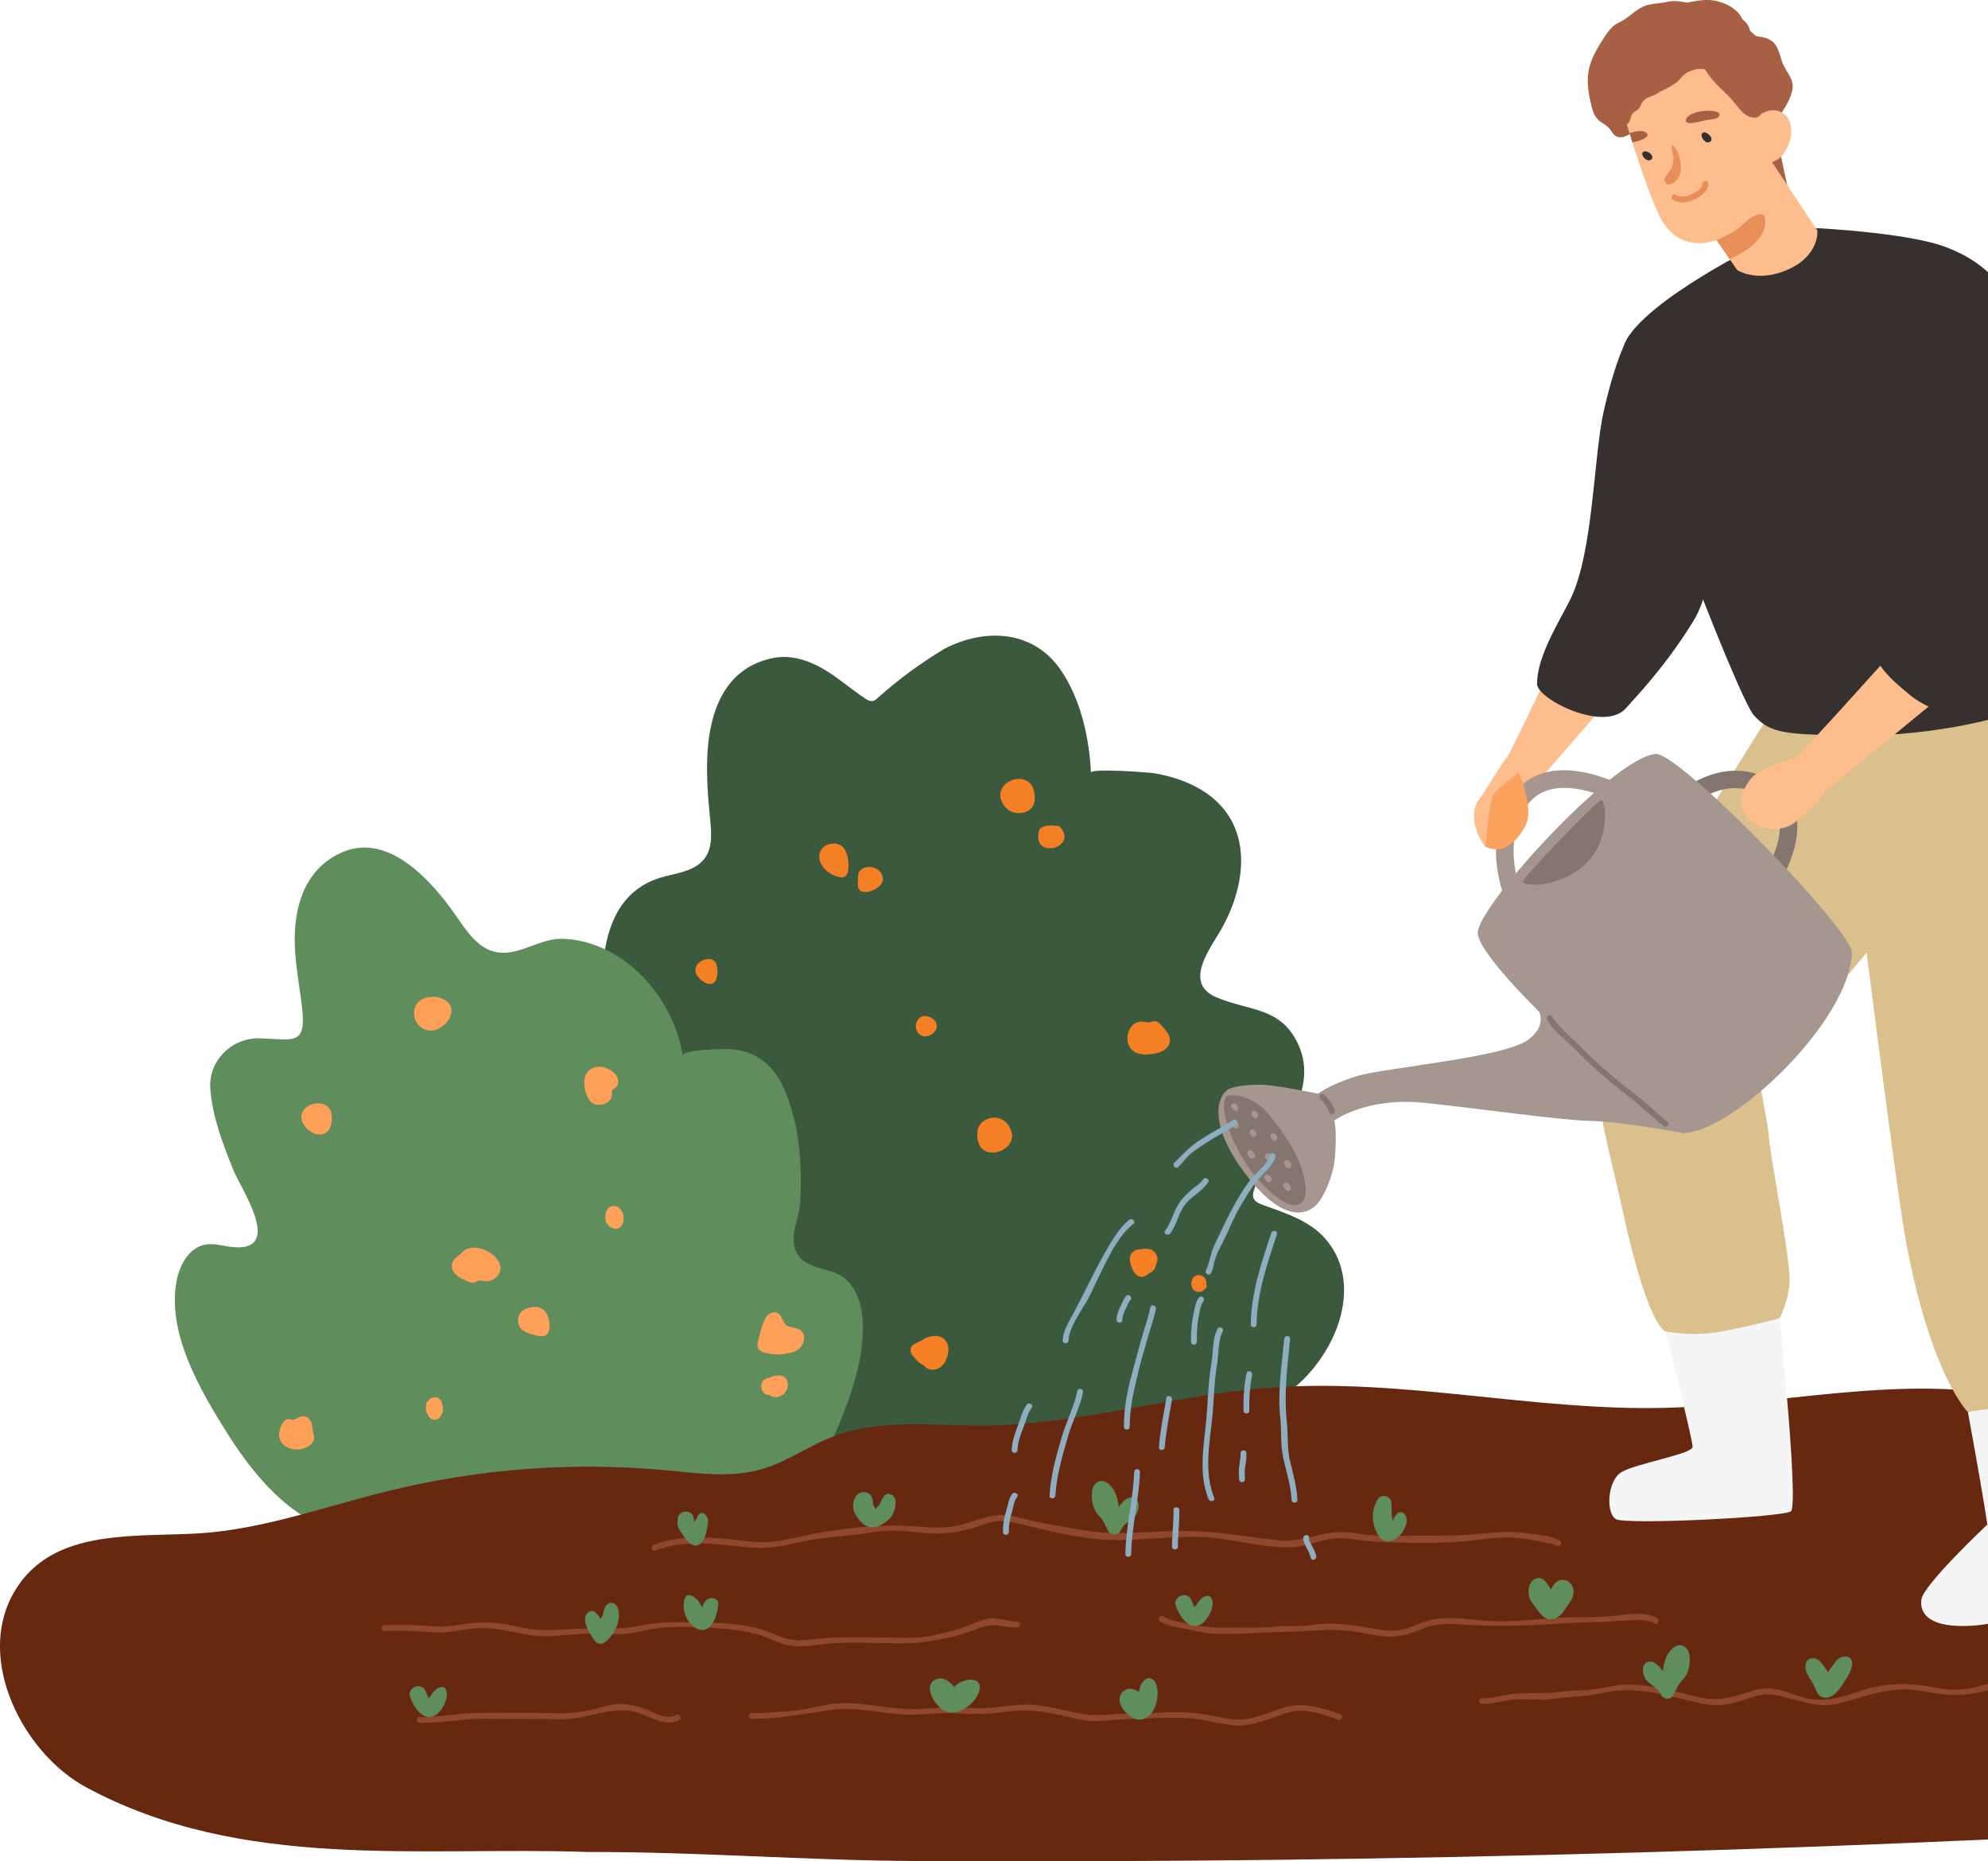 <svg width="266" height="249" viewBox="0 0 266 249" fill="none" xmlns="http://www.w3.org/2000/svg">
<g clip-path="url(#clip0_132_15261)">
<path d="M82.09 150.738C81.442 148.703 81.497 146.316 81.38 144.234C80.982 136.836 77.791 121.776 87.364 117.776C88.862 117.15 90.539 116.977 92.061 116.406C95.283 115.193 95.314 112.641 95.049 109.909C94.752 106.88 94.479 103.819 94.659 100.774C94.978 95.349 96.859 89.33 103.506 88.023C105.807 87.561 108.218 88.352 110.2 89.518C112.181 90.684 113.866 92.203 115.778 93.463C116.059 93.651 116.394 93.839 116.737 93.792C117.011 93.753 117.229 93.565 117.432 93.385C120.256 90.856 123.111 88.766 126.412 86.77C132.052 83.897 138.403 84.422 141.968 89.69C144.644 93.643 145.752 98.786 145.971 103.365C145.939 102.762 153.749 103.318 154.576 103.467C157.502 103.999 160.404 105.079 162.557 107.005C167.745 111.647 166.442 119.013 163.392 124.351C161.917 126.934 158.282 131.537 162.752 133.424C167.23 135.31 171.319 134.699 173.659 139.615C176.951 146.527 169.789 152.899 167.8 159.161C167.683 159.529 167.581 159.928 167.722 160.288C167.925 160.797 168.541 161.055 169.103 161.251C172.013 162.284 175.095 163.318 177.107 165.478C183.52 172.398 177.638 183.975 169.992 187.764C159.078 193.18 151.689 196.186 148.335 196.155C144.98 196.124 97.943 200.444 97.943 200.444C97.943 200.444 82.105 150.746 82.105 150.731L82.09 150.738Z" fill="#3A593D"/>
<path d="M133.846 106.308C133.854 105.878 134.01 105.455 134.361 105.071C135.337 103.999 137.373 103.772 138.13 105.22C138.45 105.838 138.535 106.739 138.379 107.412C138.013 108.993 135.617 109.173 134.627 108.108C134.143 107.592 133.831 106.95 133.846 106.308Z" fill="#F57F25"/>
<path d="M138.996 111.232C139.066 110.911 139.347 110.66 139.659 110.566C140.08 110.441 140.486 110.418 140.923 110.441C141.017 110.441 141.095 110.473 141.181 110.504C141.415 110.433 141.727 110.504 141.89 110.692C144.239 113.424 138.146 115.075 138.996 111.224V111.232Z" fill="#F57F25"/>
<path d="M152.509 136.68C152.914 136.625 153.429 136.821 153.733 136.781C154.139 136.727 154.428 136.468 154.927 136.758C155.364 137.009 155.575 137.4 155.902 137.768C157.174 139.2 156.448 140.547 154.631 140.93C153.156 141.243 151.307 141.189 150.909 139.466C150.644 138.324 151.252 136.86 152.509 136.688V136.68Z" fill="#F57F25"/>
<path d="M130.773 151.506C130.843 150.441 131.623 149.729 132.645 149.557C133.995 149.337 135.056 150.261 135.368 151.537C136.039 154.245 130.469 155.858 130.773 151.506Z" fill="#F57F25"/>
<path d="M151.744 167.357C152.017 167.177 152.36 167.146 152.672 167.114C153.047 167.075 153.437 167.02 153.804 167.114C154.311 167.232 154.724 167.67 154.841 168.171C154.904 168.429 154.872 168.703 154.787 168.946C154.755 169.032 154.716 169.11 154.677 169.197C154.638 169.494 154.514 169.768 154.279 170.011C154.225 170.065 154.162 170.105 154.092 170.144H154.108C153.983 170.206 153.874 170.292 153.757 170.371C153.679 170.425 153.601 170.472 153.523 170.527C153.491 170.543 153.46 170.582 153.421 170.598C153.421 170.598 153.421 170.598 153.429 170.59C153.289 170.715 153.101 170.809 152.86 170.817C151.97 170.84 151.572 170.042 151.338 169.314C151.112 168.609 151.026 167.827 151.744 167.373V167.357Z" fill="#F57F25"/>
<path d="M159.475 171.294C159.475 171.294 159.475 171.294 159.483 171.302C159.53 171.067 159.67 170.856 159.92 170.715C160.466 170.394 161.168 170.699 161.348 171.294C161.402 171.466 161.418 171.638 161.426 171.811C161.512 172.03 161.465 172.288 161.231 172.429C161.145 172.546 161.051 172.648 160.927 172.711C160.911 172.719 160.895 172.726 160.872 172.734C160.841 172.75 160.81 172.758 160.778 172.766C160.482 172.875 160.217 172.875 159.905 172.711C159.592 172.546 159.405 172.178 159.405 171.834C159.405 171.646 159.429 171.466 159.468 171.286L159.475 171.294Z" fill="#F57F25"/>
<path d="M122.105 179.983C122.511 179.631 123.002 179.545 123.431 179.247C123.899 178.926 124.43 178.777 124.992 178.73C126.224 178.629 127.028 179.599 126.887 180.781C126.77 181.815 126.302 182.903 125.218 183.2C124.672 183.349 124.118 183.184 123.712 182.809C123.665 182.762 123.626 182.715 123.587 182.66C122.916 182.37 122.378 181.697 121.965 181.134C121.73 180.82 121.816 180.233 122.113 179.983H122.105Z" fill="#F57F25"/>
<path d="M110.036 113.463C110.683 112.758 112.095 112.61 112.782 113.322C113.234 113.792 113.414 114.465 113.492 115.122C113.57 115.795 113.671 117.533 112.524 117.377C111.37 117.22 110.168 116.422 109.747 115.302C109.513 114.692 109.583 113.964 110.036 113.471V113.463Z" fill="#F57F25"/>
<path d="M114.849 116.915C114.935 116.516 115.286 116.218 115.661 116.101C116.769 115.749 118.017 116.289 118.134 117.549C118.267 118.989 114.756 120.265 114.787 118.433C114.795 117.909 114.748 117.431 114.849 116.915Z" fill="#F57F25"/>
<path d="M116.972 118.895C116.956 118.934 116.948 118.942 116.972 118.895V118.895Z" fill="#F57F25"/>
<path d="M93.746 128.625C94.487 128.14 95.579 128.124 95.86 129.017C96.039 129.588 96.047 130.292 95.883 130.872C95.423 132.508 93.511 131.193 93.129 130.238C92.864 129.564 93.215 128.977 93.746 128.625Z" fill="#F57F25"/>
<path d="M122.776 136.476C123.127 135.96 123.79 135.725 124.359 136.061C124.445 136.077 124.523 136.116 124.586 136.179C125.218 136.374 125.577 137.306 125.179 137.854C124.898 138.245 124.578 138.496 124.102 138.621C123.579 138.754 123.041 138.527 122.76 138.073C122.456 137.58 122.456 136.969 122.784 136.492L122.776 136.476Z" fill="#F57F25"/>
<path d="M45.492 204.93C38.767 203.325 33.844 197.212 30.333 191.631C26.752 185.932 22.344 178.394 23.623 171.411C24.021 169.235 25.293 166.918 27.454 166.511C28.749 166.269 30.06 166.777 31.371 166.864C37.947 167.31 32.182 158.934 31.238 156.57C29.834 153.055 28.422 149.494 28.141 145.674C27.86 141.87 31.074 138.77 34.835 138.911C39.367 139.091 41.021 139.897 40.405 134.684C40.054 131.694 39.407 128.555 39.43 125.533C39.469 120.672 41.107 116.015 45.858 113.995C52.108 111.334 57.92 118.042 61.033 122.543C62.406 124.531 64.021 127.044 66.603 127.42C69.537 127.842 72.291 125.51 75.248 125.596C83.408 125.838 90.165 133.439 91.351 141.251C91.218 140.382 96.796 140.335 97.358 140.343C100.767 140.414 103.35 142.245 104.785 145.392C106.977 150.191 107.368 155.717 107.063 160.915C106.97 162.551 106.221 164.046 106.189 165.666C106.166 166.824 106.595 168.061 107.555 168.711C109.88 170.292 112.29 169.502 114.077 172.194C115.458 174.276 115.591 176.899 115.388 179.31C114.959 184.492 112.774 189.47 110.699 194.167C110.363 194.926 109.989 195.709 109.318 196.194C108.678 196.656 107.859 196.781 107.079 196.891C87.707 199.607 68.343 202.425 48.964 205.102C47.77 205.266 46.615 205.188 45.492 204.922V204.93Z" fill="#608D5C"/>
<path d="M78.213 145.4C77.815 142.778 80.303 141.87 82.223 143.592C82.8 144.108 82.933 145.181 82.277 145.596C82.145 145.682 81.981 145.737 81.911 145.878C81.848 145.995 81.872 146.144 81.879 146.277C81.95 147.514 80.506 148.038 79.515 147.709C78.844 147.482 78.369 146.457 78.213 145.408V145.4Z" fill="#FFA058"/>
<path d="M55.4 135.279C55.556 133.603 57.592 132.977 59.114 133.58C61.298 134.449 60.416 136.703 58.739 137.603C57.42 138.308 55.829 137.603 55.47 136.124C55.4 135.819 55.377 135.529 55.4 135.271V135.279Z" fill="#FFA058"/>
<path d="M60.838 168.437C61.15 168.093 61.54 167.889 61.837 167.552C63.631 165.58 68.429 168.586 66.533 170.754C66.12 171.224 65.464 171.474 64.848 171.396C64.575 171.365 64.294 171.271 64.029 171.349C63.865 171.404 63.724 171.513 63.568 171.568C63.225 171.693 62.858 171.545 62.523 171.404C62 171.177 61.47 170.95 61.048 170.558C60.385 169.948 60.221 169.11 60.838 168.429V168.437Z" fill="#FFA058"/>
<path d="M69.427 176.014C69.552 175.685 69.786 175.403 70.122 175.216C70.925 174.777 72.158 174.636 72.837 175.341C73.352 175.873 73.531 176.648 73.531 177.392C73.531 177.932 73.367 178.574 72.853 178.73C72.166 178.942 70.512 178.362 69.974 177.994C69.342 177.548 69.154 176.695 69.42 176.014H69.427Z" fill="#FFA058"/>
<path d="M101.664 178.504C101.953 177.337 102.367 175.764 103.404 175.584C104.762 175.357 104.512 177.087 105.503 177.447C105.909 177.596 106.345 177.611 106.751 177.768C108.179 178.316 107.602 180.155 106.525 180.711C105.682 181.142 104.27 181.275 103.318 181.157C102.218 181.016 100.986 180.782 101.438 179.373C101.508 179.146 101.586 178.848 101.664 178.512V178.504Z" fill="#FFA058"/>
<path d="M37.355 191.67C37.425 191.122 37.667 190.582 37.963 190.198C38.463 189.556 38.845 190.026 39.336 189.909C39.766 189.807 40.234 189.361 40.764 189.486C41.919 189.752 41.7 191.044 41.95 191.858C41.958 191.889 41.973 191.92 41.981 191.959C42.317 193.329 40.577 194.018 39.477 193.916C38.252 193.799 37.183 192.961 37.355 191.678V191.67Z" fill="#FFA058"/>
<path d="M102.359 184.484C102.538 184.382 102.749 184.351 102.952 184.335C102.967 184.335 102.983 184.335 102.999 184.327C103.006 184.327 103.014 184.311 103.022 184.311C103.342 184.045 104.021 184.006 104.403 184.037C104.84 184.077 105.199 184.311 105.331 184.75C105.612 185.658 105.089 186.613 104.177 186.863C103.74 186.989 103.287 186.871 102.96 186.636C102.811 186.652 102.655 186.621 102.491 186.55C101.727 186.206 101.625 184.922 102.359 184.491V184.484Z" fill="#FFA058"/>
<path d="M81.013 162.637C81.013 162.48 81.044 162.331 81.091 162.183C81.169 161.877 81.341 161.603 81.661 161.447C82.012 161.275 82.347 161.298 82.62 161.463C82.73 161.517 82.831 161.572 82.909 161.658C83.432 162.167 83.556 162.942 83.354 163.623C83.198 164.14 82.62 164.523 82.082 164.351C81.528 164.171 81.076 163.74 80.998 163.146C80.974 162.973 80.982 162.801 81.013 162.645V162.637Z" fill="#FFA058"/>
<path d="M57.007 187.912C57.046 187.67 57.171 187.482 57.343 187.356C57.436 187.247 57.538 187.137 57.67 187.059C58.091 186.816 58.794 186.926 59.012 187.411C59.246 187.92 59.371 188.515 59.184 189.063C59.145 189.188 59.082 189.29 59.012 189.384C58.786 189.955 57.943 190.143 57.514 189.673C57.428 189.58 57.35 189.462 57.288 189.345C57.28 189.329 57.272 189.329 57.264 189.313C56.976 188.875 56.929 188.413 57.015 187.904L57.007 187.912Z" fill="#FFA058"/>
<path d="M40.312 149.463C40.312 149.33 40.319 149.196 40.358 149.063C40.733 147.584 43.167 147.067 44.08 148.296C44.368 148.68 44.415 149.196 44.4 149.674C44.384 150.198 44.291 150.746 43.986 151.177C42.871 152.719 40.351 151.067 40.319 149.455L40.312 149.463Z" fill="#FFA058"/>
<path d="M5.289 209.11C10.876 204.852 19.325 205.564 26.487 205.149C35.053 204.648 43.346 201.595 51.749 199.521C64.044 196.484 76.707 195.529 89.205 196.711C93.582 197.126 98.068 197.783 102.32 196.437C105.323 195.482 108.038 193.58 110.98 192.382C117.564 189.705 124.726 190.77 131.678 190.715C144.512 190.613 157.119 186.613 169.93 185.65C187.554 184.327 205.116 188.781 222.763 188.351C240.707 187.912 259.174 182.511 276.252 188.805C285.497 192.21 294.025 198.973 303.738 199.325C308.934 199.513 314.067 197.822 319.271 197.721C327.603 197.564 335.889 201.744 341.475 208.914C343.823 211.928 345.75 215.623 345.984 219.693C346.351 226.135 342.31 232.069 337.394 235.075C329.374 239.975 320.394 238.519 311.922 241.258C297.73 245.853 282.977 245.313 268.404 245.986C252.191 246.738 235.972 247.348 219.744 247.818C187.304 248.757 154.849 249.149 122.402 248.977C107.797 248.898 93.231 247.732 78.626 247.771C56.297 246.988 32.432 250.393 11.523 239.114C3.183 234.613 -3.3 222.159 1.802 213.149C2.754 211.466 3.932 210.151 5.282 209.126L5.289 209.11Z" fill="#662910"/>
<path d="M198.32 227.192C199.834 227.215 201.152 226.738 202.611 226.605C204.546 226.425 206.442 226.644 208.393 226.378C210.054 226.151 211.739 226.198 213.393 225.979C214.93 225.783 216.296 225.36 217.872 225.376C221.234 225.407 224.292 226.393 227.546 227.106C230.035 227.654 231.93 227.02 234.255 226.276C235.457 225.892 236.541 225.759 237.782 226.018C239.287 226.331 240.676 227.043 242.205 227.294C244.429 227.654 246.504 227.043 248.587 226.323C251.903 225.18 255.008 225.039 258.441 225.697C260.461 226.088 262.108 226.213 264.152 225.767C265.79 225.407 267.343 224.703 268.997 224.413C271.914 223.904 274.723 225.368 277.313 226.558C277.766 226.769 277.376 227.442 276.915 227.231C275.254 226.464 273.319 225.485 271.501 225.149C269.41 224.765 267.514 225.658 265.564 226.213C262.568 227.059 260.103 226.8 257.099 226.229C253.151 225.478 249.882 226.894 246.184 227.865C242.907 228.726 240.481 227.247 237.337 226.738C235.41 226.433 233.764 227.387 231.938 227.834C230.3 228.233 228.966 228.241 227.335 227.849C223.973 227.051 220.672 226.025 217.169 226.151C215.367 226.213 213.627 226.738 211.833 226.894C210.374 227.02 208.931 227.121 207.464 227.317C205.841 227.528 204.211 227.207 202.604 227.372C201.121 227.521 199.826 227.982 198.313 227.959C197.813 227.959 197.813 227.168 198.313 227.176L198.32 227.192Z" fill="#8F482B"/>
<path d="M100.603 229.204C102.476 229.196 104.442 229.031 106.306 228.859C107.992 228.703 109.575 228.194 111.245 227.983C114.802 227.544 118.087 228.538 121.598 228.648C123.486 228.703 125.374 228.421 127.277 228.444C128.916 228.468 130.578 228.601 132.216 228.499C133.932 228.397 135.602 228.077 137.334 228.061C138.785 228.045 140.041 228.311 141.453 228.593C143.255 228.953 144.941 229.486 146.79 229.462C148.381 229.439 149.949 229.219 151.541 229.227C154.607 229.251 157.657 228.836 160.708 229.274C162.721 229.564 164.89 230.315 166.91 229.955C168.455 229.673 169.914 229.086 171.389 228.57C174.119 227.607 176.655 228.421 179.3 229.313C179.775 229.47 179.573 230.229 179.089 230.065C177.388 229.485 175.742 228.867 173.909 228.883C172.364 228.891 171.186 229.556 169.742 230.01C168.252 230.487 166.575 231.004 164.991 230.824C163.501 230.652 162.003 230.26 160.521 230.041C157.267 229.572 153.827 229.916 150.55 230.002C149.052 230.041 147.578 230.292 146.072 230.245C144.613 230.206 143.318 229.736 141.89 229.454C140.135 229.102 138.481 228.781 136.679 228.836C135.173 228.883 133.706 229.172 132.208 229.258C130.328 229.368 128.417 229.204 126.536 229.188C124.882 229.172 123.244 229.454 121.598 229.407C117.892 229.29 114.405 228.202 110.652 228.828C107.289 229.392 104.036 229.939 100.595 229.955C100.096 229.955 100.096 229.172 100.595 229.172L100.603 229.204Z" fill="#8F482B"/>
<path d="M56.134 229.736C58.911 229.759 61.556 229.141 64.326 229.157C67.462 229.172 70.606 229.102 73.75 229.196C75.599 229.251 77.292 229.172 79.118 228.75C80.288 228.484 81.466 228.061 82.675 227.975C83.705 227.896 84.719 228.131 85.71 228.413C87.06 228.804 89.112 230.26 90.469 229.438C90.898 229.18 91.296 229.853 90.859 230.112C89.08 231.184 86.615 229.407 84.891 229.008C81.645 228.264 78.509 230.026 75.217 230.01C71.839 229.986 68.46 229.947 65.082 229.932C62.055 229.924 59.161 230.534 56.134 230.503C55.634 230.503 55.634 229.712 56.134 229.72V229.736Z" fill="#8F482B"/>
<path d="M51.468 217.399C52.834 217.399 54.214 217.368 55.58 217.423C57.14 217.486 58.7 217.767 60.261 217.532C62.664 217.165 64.747 216.867 67.204 217.227C68.78 217.462 70.356 217.994 71.948 218.049C73.407 218.096 74.92 218.073 76.371 217.963C79.492 217.713 82.73 218.159 85.788 217.47C88.347 216.891 90.812 217.039 93.418 217.071C96.211 217.102 98.973 217.188 101.696 217.932C103.061 218.307 104.294 219.059 105.69 219.333C106.993 219.591 108.242 219.364 109.537 219.239C112.337 218.965 115.13 219.067 117.939 219.067C119.546 219.067 121.185 219.168 122.784 219.082C124.376 218.996 126.115 218.503 127.668 218.12C129.103 217.759 130.391 217.047 131.795 216.648C133.238 216.233 134.658 216.953 136.109 216.945C136.609 216.945 136.609 217.728 136.109 217.728C135.571 217.728 135.064 217.713 134.533 217.619C133.254 217.399 132.528 217.282 131.233 217.736C130.11 218.135 129.041 218.581 127.879 218.871C125.304 219.513 123.026 219.857 120.381 219.849C117.557 219.849 114.694 219.693 111.869 219.81C109.537 219.912 107.204 220.64 104.895 219.967C103.607 219.591 102.453 218.91 101.142 218.589C99.527 218.198 97.733 217.924 96.079 217.846C93.161 217.705 89.798 217.446 86.919 217.994C85.741 218.221 84.657 218.55 83.455 218.605C81.903 218.675 80.366 218.519 78.813 218.542C76.192 218.581 73.485 219.145 70.863 218.746C68.975 218.456 67.165 217.916 65.238 217.83C63.67 217.759 62.211 217.971 60.682 218.26C59.325 218.519 57.975 218.378 56.602 218.276C54.885 218.151 53.169 218.19 51.453 218.19C50.953 218.19 50.953 217.407 51.453 217.407L51.468 217.399Z" fill="#8F482B"/>
<path d="M155.629 216.225C156.87 217.008 158.719 217.165 160.154 217.447C162.089 217.822 163.907 217.752 165.865 217.752C167.449 217.752 168.978 217.799 170.546 217.619C172.161 217.439 173.761 217.681 175.376 217.423C177.724 217.047 179.901 217.251 182.241 217.619C184.012 217.893 185.51 218.386 187.328 218.073C188.639 217.846 189.809 217.196 191.073 216.828C193.702 216.053 196.674 216.75 199.358 216.867C202.073 216.985 204.921 216.734 207.628 216.499C210.476 216.257 213.37 216.476 216.202 216.155C217.778 215.975 220.345 215.56 221.757 216.523C222.171 216.805 221.78 217.486 221.359 217.196C220.407 216.546 218.512 216.773 217.404 216.812C216.015 216.859 214.681 217.039 213.277 217.039C210.491 217.039 207.753 217.321 204.976 217.423C202.276 217.525 199.709 217.58 197.018 217.415C195.356 217.313 193.187 217.11 191.572 217.501C190.293 217.814 189.138 218.488 187.843 218.769C185.393 219.302 183.224 218.542 180.813 218.221C177.888 217.83 175.04 218.276 172.115 218.315C169.048 218.355 165.99 218.675 162.908 218.589C161.411 218.55 160.014 218.214 158.555 217.908C157.408 217.674 156.254 217.556 155.247 216.922C154.826 216.656 155.216 215.975 155.645 216.249L155.629 216.225Z" fill="#8F482B"/>
<path d="M87.465 206.699C90.781 205.431 94.136 205.564 97.615 205.94C99.73 206.175 101.883 206.504 104.005 206.183C106.174 205.854 108.304 205.251 110.481 204.915C114.381 204.312 118.314 203.928 122.246 204.187C124.165 204.312 126.053 204.547 127.957 204.155C129.767 203.78 131.475 202.926 133.316 202.715C134.986 202.519 136.562 203.122 138.177 203.466C140.494 203.967 142.827 204.382 145.167 204.758C149.661 205.478 154.046 204.813 158.571 204.821C162.776 204.828 166.864 205.635 171.038 206.073C173.402 206.324 175.259 205.588 177.521 205.142C179.019 204.844 180.572 205.001 182.062 205.228C184.699 205.627 187.39 205.455 190.051 205.455C192.477 205.455 194.872 205.478 197.291 205.267C199.545 205.071 201.675 204.774 203.938 205.087C205.373 205.282 207.456 205.369 208.697 206.128C209.126 206.394 208.736 207.067 208.299 206.801C207.846 206.519 206.551 206.363 206.052 206.245C204.952 205.987 203.79 205.815 202.666 205.729C200.458 205.556 198.274 206.003 196.081 206.19C192.103 206.535 187.796 206.449 183.809 206.237C181.937 206.136 180.181 205.619 178.286 205.854C176.398 206.089 174.588 206.981 172.661 207.012C168.588 207.075 164.57 205.721 160.505 205.619C156.464 205.525 152.446 206.136 148.421 206.01C144.449 205.885 140.221 204.789 136.367 203.858C135.165 203.568 134.026 203.349 132.786 203.599C131.873 203.787 131.054 204.21 130.157 204.445C128.448 204.891 126.833 205.22 125.062 205.173C123.299 205.126 121.536 204.813 119.78 204.781C117.635 204.742 115.567 205.243 113.445 205.431C111.105 205.635 108.78 205.901 106.486 206.433C104.38 206.926 102.507 207.216 100.323 207.02C96.016 206.637 91.827 205.862 87.668 207.451C87.2 207.631 86.997 206.871 87.465 206.699Z" fill="#8F482B"/>
<path d="M220.197 222.496C220.93 221.908 221.866 222.644 222.498 223.576C222.584 222.84 222.724 222.12 223.076 221.454C223.52 220.633 224.534 219.591 225.502 220.374C226.305 221.024 226.157 222.589 225.892 223.466C225.681 224.155 225.307 224.617 224.862 225.04C224.769 225.18 224.675 225.321 224.581 225.47C224.441 225.681 224.347 225.893 224.23 226.112C224.183 226.206 224.027 226.644 224.059 226.323C223.942 227.443 222.584 227.599 222.163 226.582C221.796 225.689 220.602 225.392 220.134 224.539C219.83 223.967 219.604 222.981 220.189 222.503L220.197 222.496Z" fill="#608D5C"/>
<path d="M151.986 200.531C151.252 199.944 150.316 200.679 149.684 201.611C149.598 200.875 149.458 200.155 149.107 199.49C148.662 198.668 147.648 197.627 146.681 198.409C145.877 199.059 146.025 200.625 146.29 201.501C146.501 202.19 146.876 202.652 147.32 203.075C147.414 203.216 147.508 203.356 147.601 203.505C147.742 203.717 147.835 203.928 147.952 204.147C147.999 204.241 148.155 204.679 148.124 204.358C148.241 205.478 149.598 205.634 150.02 204.617C150.386 203.724 151.58 203.427 152.048 202.574C152.352 202.002 152.579 201.016 151.994 200.538L151.986 200.531Z" fill="#608D5C"/>
<path d="M241.628 222.582C241.823 221.76 242.79 221.65 243.36 222.128C243.82 222.511 244.187 223.098 244.514 223.607C244.538 223.646 244.553 223.685 244.577 223.724C244.694 223.544 244.803 223.38 244.912 223.239C245.334 222.683 245.685 222.088 246.27 221.705C246.27 221.721 246.27 221.744 246.27 221.76C246.917 221.439 247.885 221.603 247.822 222.605C247.76 223.591 247.12 224.452 246.605 225.259C246.168 225.947 245.404 226.981 244.546 227.114C243.266 227.31 243.055 226.174 242.611 225.298C242.15 224.398 241.378 223.685 241.636 222.589L241.628 222.582Z" fill="#608D5C"/>
<path d="M205.537 211.184C206.473 210.879 206.91 211.717 207.339 212.359C207.401 212.46 207.456 212.562 207.518 212.656C207.721 212.272 207.932 211.865 208.291 211.623C209.406 210.871 210.608 211.826 210.546 213.04C210.507 213.775 210.085 214.323 209.672 214.903C209.282 215.451 209.001 215.998 208.416 216.366C206.894 217.314 206.044 215.787 205.279 214.801C204.991 214.425 204.733 214.096 204.608 213.635C204.374 212.781 204.577 211.49 205.545 211.184H205.537Z" fill="#608D5C"/>
<path d="M184.316 200.617C184.73 199.905 185.931 200.006 186.126 200.86C186.275 201.501 186.126 202.151 186.251 202.793C186.29 203.012 186.321 203.239 186.36 203.458C186.462 203.247 186.555 203.036 186.68 202.832C186.875 202.519 187.297 202.128 187.702 202.378C189.7 203.631 185.315 209.196 183.856 204.085C183.521 202.895 183.692 201.681 184.316 200.609V200.617Z" fill="#608D5C"/>
<path d="M150.207 226.37C150.886 225.673 151.705 225.877 152.431 226.401C152.431 226.362 152.431 226.315 152.431 226.276C152.477 225.618 152.766 225.055 153.289 224.656C153.812 224.264 154.467 224.71 154.646 225.211C155.715 228.084 153.133 232.061 150.449 228.898C149.856 228.202 149.458 227.129 150.199 226.37H150.207Z" fill="#608D5C"/>
<path d="M125.327 224.64C126.248 224.303 127.098 224.977 127.683 225.705C127.808 225.564 127.933 225.438 128.073 225.329C128.658 224.89 129.704 224.57 130.422 224.797C131.334 225.086 131.202 225.994 130.858 226.683C130.11 228.155 128.3 229.548 126.583 228.969C125.249 228.523 123.221 225.407 125.327 224.632V224.64Z" fill="#608D5C"/>
<path d="M92.911 213.689C93.418 214.049 93.675 214.495 93.925 215.043C94.105 214.66 94.245 214.3 94.588 214.018C95.111 213.603 96.203 213.799 96.102 214.652C96.016 215.38 95.899 216.069 95.587 216.742C94.432 219.208 92.224 217.838 91.616 215.826C91.327 214.871 91.366 212.577 92.911 213.689Z" fill="#608D5C"/>
<path d="M115.778 199.638C116.519 199.748 116.745 200.366 116.8 201.024C116.831 201.4 117.003 201.603 117.143 201.893C117.276 201.705 117.502 201.556 117.619 201.376C117.994 200.789 118.259 199.497 119.281 199.959C120.287 200.413 119.718 202.488 119.133 203.067C117.33 204.844 115.622 204.852 114.366 202.425C113.843 201.415 114.303 199.427 115.77 199.646L115.778 199.638Z" fill="#608D5C"/>
<path d="M90.719 203.004C90.921 201.987 92.615 201.963 92.794 203.004C92.817 203.145 92.856 203.302 92.856 203.443C92.856 203.513 92.856 203.56 92.856 203.576C92.864 203.592 92.872 203.607 92.888 203.623C93.075 203.365 93.278 203.114 93.371 202.817C93.481 202.433 94.011 202.253 94.3 202.574C94.573 202.879 94.776 203.122 94.744 203.552C94.69 204.288 94.479 205.408 94.097 206.034C93.184 207.521 92.053 206.441 91.436 205.439C91.241 205.118 90.992 204.813 90.812 204.484C90.57 204.022 90.625 203.49 90.719 202.997V203.004Z" fill="#608D5C"/>
<path d="M78.493 215.92C78.719 215.576 79.188 215.403 79.562 215.638C79.89 215.85 80.147 216.241 80.373 216.593C80.436 216.507 80.498 216.421 80.553 216.319C80.81 215.842 80.756 215.247 81.091 214.816C81.474 214.323 82.121 214.276 82.488 214.816C82.925 215.458 82.87 216.405 82.683 217.126C82.41 218.182 80.67 221.133 79.461 219.349C78.907 218.535 77.83 216.906 78.485 215.92H78.493Z" fill="#608D5C"/>
<path d="M56.883 226.112C57.062 226.441 57.156 226.863 57.374 227.184C57.39 227.169 57.405 227.153 57.413 227.145C57.951 226.503 58.139 225.869 59.02 225.697C59.254 225.65 59.449 225.736 59.59 225.932C59.925 226.409 59.785 227.145 59.605 227.67C59.403 228.257 58.771 229.196 58.224 229.501C56.594 230.425 55.252 228.225 54.854 226.973C54.48 225.775 56.282 225.008 56.883 226.12V226.112Z" fill="#608D5C"/>
<path d="M159.343 213.932C159.522 214.26 159.616 214.683 159.835 215.004C159.85 214.988 159.866 214.973 159.874 214.965C160.412 214.323 160.599 213.689 161.481 213.517C161.715 213.47 161.91 213.556 162.05 213.752C162.386 214.229 162.245 214.965 162.066 215.489C161.863 216.077 161.231 217.016 160.685 217.321C159.054 218.245 157.712 216.045 157.315 214.793C156.94 213.595 158.742 212.828 159.343 213.94V213.932Z" fill="#608D5C"/>
<path d="M212.746 8.697C213.034 7.71 213.518 6.787 214.072 5.926C214.665 5.002 215.437 3.546 216.491 3.084C217.762 2.529 218.667 1.409 219.939 0.846C220.821 0.454 222.061 0.493 223.013 0.258C224.511 -0.109 225.962 0.454 227.405 0.775C229.137 1.159 230.729 1.268 231.829 2.849C232.157 3.327 232.656 4.204 232.687 4.939C234.333 5.26 236.057 6.341 236.627 7.977C237.072 9.268 237.173 10.74 237.524 12.063C237.696 12.728 237.665 13.401 237.766 14.074C237.867 14.716 238.125 15.296 238.203 15.945C238.375 17.48 237.922 19.186 238.258 20.712C238.546 22.012 238.819 23.358 239.108 24.681C239.163 24.908 238.78 25.002 238.71 24.783C238.694 24.744 238.687 24.704 238.671 24.665C238.562 24.853 238.304 24.963 238.117 24.791C237.22 23.969 236.268 23.64 235.176 23.162C233.733 22.52 232.352 21.652 230.955 20.892C228.42 19.515 225.829 18.254 223.122 17.26C222.217 16.924 221.32 16.572 220.438 16.172C219.814 15.89 218.574 14.677 217.895 15.241C217.903 15.327 217.95 15.382 218.02 15.437C218.293 15.648 218.558 15.867 218.831 16.078C219.065 16.266 219.331 16.501 219.323 16.806C219.323 17.08 219.096 17.292 218.862 17.433C218.129 17.871 217.138 18.708 216.241 18.231C215.781 17.98 215.562 17.378 215.188 17.026C214.743 16.611 214.158 16.376 213.737 15.922C213.269 15.413 213.074 14.724 212.91 14.051C212.566 12.618 212.309 11.139 212.527 9.683C212.574 9.346 212.652 9.018 212.746 8.697Z" fill="#A76043"/>
<path d="M222.014 1.472C222.67 0.548 223.988 0.65 224.987 0.485C226.617 0.227 228.076 -0.258 229.746 0.157C230.908 0.446 232.008 0.971 232.757 1.934C232.913 2.137 233.038 2.364 233.155 2.591C233.655 2.959 233.998 3.436 234.154 4.102C234.411 4.352 234.692 4.603 234.965 4.838C235.332 4.877 235.691 4.939 236.026 5.018C237.828 5.456 237.938 6.795 238.468 8.321C238.944 9.683 240.153 10.521 239.81 12.11C239.482 13.62 238.507 14.834 237.75 16.125C237.462 16.618 236.689 16.579 236.604 15.945C236.463 14.935 236.744 14.207 236.963 13.213C237.36 11.444 237.236 10.027 236.003 8.618C235.285 7.804 233.748 7.233 233.444 6.137C233.381 6.074 233.335 5.996 233.311 5.894C233.28 5.777 233.233 5.644 233.186 5.519C233.155 5.519 233.124 5.519 233.093 5.511C232.757 6.09 232.242 5.777 231.837 5.362C231.79 5.339 231.759 5.299 231.735 5.252C231.603 5.104 231.493 4.955 231.408 4.83C231.041 4.298 230.518 2.935 231.392 2.63C231.337 2.575 231.283 2.521 231.22 2.481C230.682 2.286 230.097 2.161 229.59 1.98C228.131 1.487 226.859 1.378 225.416 1.456C224.425 1.644 223.426 1.832 222.451 2.098C222.069 2.2 221.741 1.816 221.983 1.464L222.014 1.472Z" fill="#A76043"/>
<path d="M208.783 86.684C208.783 86.684 202.135 100.664 201.745 101.134C201.355 101.604 199.912 103.803 198.601 105.948C198.118 106.739 197.4 107.467 197.283 108.406C196.924 111.255 198.726 113.228 198.726 113.228L203.766 106.88L219.323 88.978L208.783 86.676V86.684Z" fill="#FDBD8D"/>
<path d="M217.989 44.869C217.989 44.869 216.335 47.28 214.572 55.06C213.222 61.009 213.206 73.98 210.086 80.242C208.541 83.342 205.662 87.796 205.662 91.498C205.662 93.549 214.743 98.089 217.591 94.7C218.371 93.776 222.537 89.612 226.501 83.217C230.753 76.352 227.32 67.35 227.32 67.35L217.989 44.869Z" fill="#36312F"/>
<path d="M257.809 117.815C257.809 117.815 236.19 143.749 235.668 144.14C235.145 144.531 236.44 149.228 236.698 152.234C236.955 155.232 239.179 166.355 239.436 170.652C239.608 173.564 238.11 176.374 238.11 176.374L230.331 179.459L222.849 178.128C222.849 178.128 220.446 177.65 216.951 161.204C215.687 155.255 212.052 143.06 213.706 136.414C215.703 128.383 237.431 94.567 237.431 94.567C237.431 94.567 249.914 96.414 250.304 96.54C250.694 96.673 257.817 117.815 257.817 117.815H257.809Z" fill="#D9C08D"/>
<path d="M274.942 91.71C274.942 91.71 276.853 100.563 276.65 106.676C276.447 112.782 275.574 139.936 275.558 143.365C275.542 146.785 277.961 176.226 277.961 180.194C277.961 185.681 275.223 188.632 275.223 188.632L263.309 188.922C263.309 188.922 258.355 184.069 254.993 165.932C253.417 157.439 246.294 99.968 246.294 99.968L243.672 84.391L274.934 91.717L274.942 91.71Z" fill="#D9C08D"/>
<path d="M242.72 30.505C242.72 30.505 257.801 31.186 261.796 33.738C265.79 36.29 273.342 75.827 274.216 81.996C275.082 88.164 276.541 90.904 273.327 93.44C270.104 95.976 258.207 98.504 248.548 98.395C238.897 98.285 236.947 98.183 234.7 95.733C232.453 93.283 216.569 51.945 217.115 46.982C217.716 41.487 234.981 32.916 234.981 32.916L242.728 30.497L242.72 30.505Z" fill="#36312F"/>
<path d="M216.311 12.078C216.311 12.078 217.006 14.591 218.012 17.761C218.02 17.785 218.028 17.816 218.036 17.839C218.082 17.996 218.137 18.152 218.184 18.309C218.246 18.52 218.316 18.739 218.387 18.959C218.402 18.998 218.41 19.037 218.426 19.076C218.465 19.201 218.496 19.311 218.535 19.428C219.604 22.771 220.883 26.465 221.929 28.665C223.668 32.36 226.477 32.916 228.974 32.328C231.096 31.828 234.404 29.025 235.153 27.554C235.902 26.098 236.44 20.493 236.44 20.493C236.44 20.493 234.989 11.969 234.887 11.796C234.802 11.624 231.657 8.783 230.105 8.407C228.56 8.023 223.458 7.295 223.458 7.295L216.304 12.094L216.311 12.078Z" fill="#FDBD8D"/>
<path d="M234.778 15.859C234.778 15.859 237.025 13.738 238.812 15.35C240.598 16.963 239.249 20.54 237.821 21.354C236.393 22.168 233.99 22.896 233.99 22.896L234.778 15.859Z" fill="#FDBD8D"/>
<path d="M229.418 31.742L230.308 33.025L232.063 35.577L235.051 39.898L239.225 42.826L243.493 41.323L245.256 33.988L236.807 21.245L229.418 31.742Z" fill="#FDBD8D"/>
<path d="M229.652 32.086L231.431 34.669C232.281 34.301 233.225 33.785 234.123 33.104C236.814 31.045 236.284 28.869 235.862 28.697C235.449 28.532 234.411 28.791 233.124 30.082C231.876 31.334 229.793 32.039 229.652 32.086Z" fill="#E88F59"/>
<path d="M227.678 18.02C227.717 17.84 227.905 17.675 228.1 17.706C228.466 17.769 229.02 18.231 229.005 18.63C228.997 19.006 228.552 19.155 228.256 18.99C227.975 18.826 227.631 18.403 227.678 18.051C227.678 18.043 227.678 18.035 227.678 18.02Z" fill="#36312F"/>
<path d="M219.768 20.751C219.729 20.618 219.705 20.43 219.838 20.337C220.244 20.047 220.961 20.509 221.078 20.931C221.172 21.268 220.821 21.518 220.517 21.448C220.205 21.378 219.853 21.072 219.76 20.751H219.768Z" fill="#36312F"/>
<path d="M223.598 22.591C223.817 22.168 223.91 21.691 223.918 21.221C223.918 20.689 223.653 20.164 223.676 19.655C223.708 19.147 224.113 19.726 224.238 19.93C224.613 20.548 224.847 21.323 224.909 22.043C224.971 22.763 224.831 23.546 224.324 24.086C223.988 24.446 223.31 25.002 222.865 24.477C222.373 23.89 223.193 23.248 223.481 22.787C223.52 22.724 223.559 22.654 223.598 22.583V22.591Z" fill="#E88F59"/>
<path d="M225.58 16.008C225.814 14.975 228.498 14.599 229.575 14.92C229.84 14.998 230.199 15.17 230.035 15.507C229.855 15.883 229.38 15.914 229.013 15.961C228.475 16.024 227.975 16.125 227.453 16.266C227.101 16.36 225.408 16.791 225.58 16.016V16.008Z" fill="#A76043"/>
<path d="M218.043 17.832C218.09 17.988 218.145 18.145 218.191 18.301C218.254 18.513 218.324 18.732 218.394 18.951C218.41 18.99 218.418 19.029 218.433 19.069C218.566 19.029 218.698 18.99 218.839 18.951C219.19 18.865 220.875 18.419 220.352 17.824C219.947 17.37 218.964 17.495 218.043 17.832Z" fill="#A76043"/>
<path d="M243.173 30.841C243.173 30.841 243.508 34.098 239.342 36.015C235.176 37.933 232.446 36.133 232.446 36.133C232.446 36.133 232.297 39.045 232.165 39.734C232.032 40.415 231.509 42.309 235.114 44.141C238.718 45.972 240.177 49.464 242.814 45.714C245.451 41.965 247.082 39.491 247.409 37.205C247.737 34.92 248.712 33.847 247.409 33.26C246.106 32.673 243.157 30.841 243.157 30.841H243.173Z" fill="#36312F"/>
<path d="M261.124 33.385C261.124 33.385 266.89 35.381 269.355 40.994C271.821 46.606 279.591 69.972 278.148 77.275C276.705 84.579 268.567 92.633 268.567 92.633L251.021 41.753L261.124 33.385Z" fill="#36312F"/>
<path d="M238.117 176.367C238.117 176.367 240.7 201.415 239.623 202.198C238.547 202.981 217.583 204.03 216.218 203.239C214.853 202.457 215.055 198.151 216.912 196.977C218.769 195.803 226.469 194.543 226.477 193.564C226.477 192.586 222.865 178.12 222.865 178.12C222.865 178.12 226.29 178.864 230.089 178.175C234.24 177.431 238.125 176.359 238.125 176.359L238.117 176.367Z" fill="#F5F5F5"/>
<path d="M263.309 188.907C263.309 188.907 266.68 207.09 266.368 208.038C266.056 208.985 278.343 215.059 278.952 209.697C279.56 204.335 276.338 186.934 276.338 186.934L263.309 188.899V188.907Z" fill="#F5F5F5"/>
<path d="M265.915 203.959C265.915 203.959 257.38 211.983 257.091 213.971C256.802 215.959 258.261 217.854 263.918 217.494C269.574 217.133 276.494 213.791 277.961 211.889C279.428 209.987 279.037 208.421 279.037 208.421L272.117 202.253L265.923 203.952L265.915 203.959Z" fill="#F5F5F5"/>
<path d="M225.127 27.068C225.525 27.068 226.009 26.99 226.571 26.747C228.63 25.87 228.576 24.704 228.56 24.571C228.537 24.36 228.35 24.203 228.131 24.219C227.921 24.242 227.757 24.43 227.78 24.649C227.78 24.649 227.772 25.377 226.259 26.027C224.987 26.567 224.308 26.098 224.277 26.074C224.105 25.949 223.864 25.988 223.731 26.16C223.606 26.332 223.637 26.575 223.801 26.7C223.832 26.724 224.293 27.068 225.112 27.068H225.127Z" fill="#E88F59"/>
<path d="M215.305 13.62C215.196 12.681 215.57 11.898 215.906 11.084C215.976 10.849 216.062 10.646 216.124 10.489C216.576 9.393 217.536 8.626 218.488 7.976C219.471 7.303 220.493 6.528 221.655 6.231C225.236 5.323 228.544 5.299 231.829 7.076C234.068 8.289 237.407 10.544 236.689 13.55C236.666 13.636 236.643 13.722 236.596 13.792C236.526 13.878 236.424 13.933 236.331 14.004C235.675 14.505 235.901 15.734 234.755 15.741C233.592 15.741 232.742 14.606 232.102 13.777C231.236 12.665 230.144 11.851 229.239 10.787C228.841 10.325 228.474 9.816 228.123 9.284C227.359 9.096 226.461 9.346 225.775 9.691C225.088 10.035 224.854 10.622 224.3 11.053C223.785 11.444 223.036 11.812 222.443 12.117C222.334 12.172 222.225 12.211 222.116 12.25C221.328 12.97 220.181 12.806 219.635 13.878C219.526 14.09 219.455 14.325 219.299 14.512C219.081 14.771 218.73 14.88 218.504 15.131C218.277 15.381 218.215 15.726 218.106 16.047C217.684 17.307 216.545 16.399 216.225 15.593C216.171 15.569 216.124 15.546 216.077 15.514C215.547 15.154 215.367 14.231 215.297 13.636L215.305 13.62Z" fill="#A76043"/>
<path d="M237.579 118.911C237.727 118.7 241.199 113.651 240.356 109.142C240.013 107.295 239.014 105.808 237.391 104.712C232.133 101.181 226.5 104.281 224.253 106.418L225.86 108.125C226.071 107.929 231.08 103.295 236.089 106.661C237.181 107.397 237.828 108.344 238.055 109.565C238.718 113.095 235.691 117.518 235.659 117.557L237.579 118.903V118.911Z" fill="#85756F"/>
<path d="M221.515 100.868C224.605 100.563 247.854 124.398 247.784 127.459C247.581 136.461 231.93 151.49 225.197 151.584C223.075 151.615 198.203 129.776 197.727 124.907C197.4 121.557 215.695 101.432 221.515 100.86V100.868Z" fill="#A69690"/>
<path d="M201.558 120.704L203.688 119.733C203.657 119.663 200.692 112.868 204.343 107.733C207.807 102.856 215.929 107.154 216.015 107.201L217.123 105.134C216.717 104.915 207.09 99.835 202.44 106.371C197.993 112.625 201.41 120.375 201.558 120.704Z" fill="#A69690"/>
<path d="M205.974 135.404C205.974 135.404 206.941 137.283 204.468 139.115C201.231 141.51 185.198 142.841 181.508 143.983C177.81 145.134 176.359 146.324 176.359 146.324L178.535 149.909C178.535 149.909 182.803 146.739 190.589 147.545C198.375 148.351 208.455 149.854 212.777 149.956C217.099 150.058 225.205 151.584 225.205 151.584L227.21 139.835C227.21 139.835 210.663 128.148 210.655 128.148L205.982 135.404H205.974Z" fill="#A69690"/>
<path d="M176.358 146.324C176.358 146.324 171.092 145.236 169.118 145.134C167.152 145.032 164.788 145.369 164.219 145.807C162.729 146.966 161.8 150.793 166.84 157.306C171.88 163.819 174.907 162.355 176.077 161.259C176.936 160.461 178.426 157.517 178.636 154.684C178.91 151.083 178.527 149.909 178.527 149.909L178.8 147.028L176.351 146.316L176.358 146.324Z" fill="#A69690"/>
<path d="M163.969 146.825C164.281 146.206 167.48 146.379 169.657 148.962C174.135 154.277 174.587 157.51 174.712 159.059C174.853 160.821 173.784 161.682 172.223 161.001C170.663 160.312 167.987 157.956 166.107 154.692C164.258 151.474 163.314 148.132 163.977 146.833L163.969 146.825Z" fill="#85756F"/>
<path d="M164.726 148.023C164.71 147.788 164.898 147.6 165.132 147.608C165.405 147.615 165.725 148.038 165.686 148.304C165.6 148.954 164.757 148.453 164.726 148.015V148.023Z" fill="#A69690"/>
<path d="M167.886 151.255C167.941 151.333 167.995 151.412 168.058 151.482C168.385 151.866 167.745 152.328 167.426 151.944C167.363 151.866 167.309 151.795 167.254 151.717C166.981 151.294 167.613 150.832 167.886 151.255Z" fill="#A69690"/>
<path d="M169.961 154.418C170.094 154.582 170.172 154.731 170.211 154.934C170.25 155.154 170.109 155.31 169.899 155.341C169.594 155.381 169.204 154.903 169.243 154.606C169.29 154.269 169.758 154.167 169.961 154.418Z" fill="#A69690"/>
<path d="M172.473 158.402C172.598 158.535 172.699 158.7 172.73 158.825C172.808 159.161 172.403 159.521 172.122 159.232C171.958 159.067 171.81 158.919 171.724 158.707C171.63 158.473 171.779 158.238 172.02 158.199C172.169 158.167 172.333 158.269 172.473 158.41V158.402Z" fill="#A69690"/>
<path d="M172.582 155.435C172.855 155.772 172.879 156.374 172.356 156.304C172.083 156.265 171.935 155.967 171.833 155.74C171.724 155.513 171.88 155.286 172.114 155.239C172.301 155.2 172.465 155.294 172.59 155.443L172.582 155.435Z" fill="#A69690"/>
<path d="M170.803 151.897C170.85 151.968 170.882 152.038 170.905 152.108C171.014 152.461 170.601 152.813 170.304 152.539C170.125 152.375 170.039 152.234 169.992 151.999C169.937 151.756 170.125 151.592 170.351 151.592C170.538 151.592 170.694 151.733 170.803 151.897Z" fill="#A69690"/>
<path d="M168.128 148.75C168.229 148.86 168.307 149.001 168.331 149.126C168.385 149.455 168.011 149.823 167.73 149.525C167.636 149.431 167.558 149.337 167.496 149.22C167.379 149.009 167.472 148.719 167.699 148.625C167.855 148.555 168.019 148.625 168.136 148.758L168.128 148.75Z" fill="#A69690"/>
<path d="M165.514 150.089C165.67 150.261 165.771 150.504 165.732 150.684C165.678 150.911 165.459 151.052 165.241 150.95C165.007 150.84 164.921 150.66 164.804 150.441C164.687 150.214 164.82 149.971 165.054 149.909C165.217 149.87 165.381 149.956 165.514 150.097V150.089Z" fill="#A69690"/>
<path d="M167.597 154.058C167.699 154.23 167.847 154.324 167.925 154.512C168.019 154.723 167.902 154.942 167.683 155.005C167.363 155.107 167.106 154.754 166.958 154.512C166.7 154.081 167.332 153.619 167.59 154.05L167.597 154.058Z" fill="#A69690"/>
<path d="M169.937 157.353C170.086 157.502 170.187 157.705 170.14 157.885C170.055 158.19 169.641 158.308 169.454 158.026C169.368 157.893 169.259 157.807 169.181 157.666C169.056 157.431 169.228 157.204 169.477 157.165C169.633 157.142 169.805 157.228 169.937 157.361V157.353Z" fill="#A69690"/>
<path d="M177.162 146.426C177.755 146.966 178.355 147.795 178.597 148.57C178.746 149.048 178.02 149.33 177.872 148.852C177.669 148.203 177.17 147.482 176.67 147.028C176.296 146.692 176.795 146.089 177.162 146.426Z" fill="#85756F"/>
<path d="M207.745 136.069C207.916 136.492 208.65 137.181 208.954 137.557C209.563 138.308 210.343 138.903 211.021 139.584C212.27 140.852 213.557 142.073 214.899 143.232C216.319 144.461 217.817 145.651 219.299 146.801C220.618 147.827 221.772 149.048 223.114 150.05C223.52 150.347 223.021 150.958 222.615 150.653C221.211 149.611 219.986 148.343 218.62 147.255C216.998 145.964 215.336 144.696 213.791 143.31C212.457 142.12 211.232 140.837 209.937 139.608C208.962 138.692 207.518 137.588 207.011 136.343C206.824 135.874 207.55 135.6 207.737 136.062L207.745 136.069Z" fill="#85756F"/>
<path d="M214.283 107.037C214.868 107.037 215.578 112.649 211.942 115.78C208.283 118.935 203.555 118.598 203.797 117.862C204.039 117.127 213.698 107.037 214.283 107.037Z" fill="#85756F"/>
<path d="M203.22 103.357C203.22 103.357 205.327 108.148 204.117 110.457C201.66 115.154 198.726 113.228 198.726 113.228C198.726 113.228 199.077 110.402 199.062 110.254C199.046 110.105 199.389 106.919 199.896 106.175C200.404 105.432 203.22 103.35 203.22 103.35V103.357Z" fill="#FBA25F"/>
<path d="M252.785 87.733C252.785 87.733 240.786 101.142 240.216 101.377C239.654 101.62 235.512 102.567 234.217 104.242C233.163 105.612 232.531 107.318 233.366 108.751C235.012 111.553 238.554 111.162 239.912 110.199C242.954 108.046 244.234 105.855 244.234 105.855L259.533 93.315L252.785 87.733Z" fill="#FDBD8D"/>
<path d="M250.428 83.217C250.428 83.217 249.375 85.808 250.896 88.086C252.418 90.364 253.424 91.209 255.538 92.97C257.653 94.731 261.179 95.772 261.179 95.772C261.179 95.772 262.045 95.311 261.741 92.571C261.437 89.831 250.421 83.217 250.421 83.217H250.428Z" fill="#36312F"/>
<path d="M170.101 164.938C170.258 164.461 171.014 164.664 170.85 165.15C169.555 169.103 168.198 172.962 168.135 177.181C168.135 177.682 167.347 177.682 167.355 177.181C167.418 172.899 168.783 168.962 170.101 164.946V164.938Z" fill="#8EADBF"/>
<path d="M166.786 183.725C166.879 183.231 167.636 183.443 167.535 183.936C167.223 185.533 167.129 187.098 167.16 188.726C167.168 189.227 166.388 189.227 166.38 188.726C166.349 187.02 166.458 185.407 166.786 183.732V183.725Z" fill="#8EADBF"/>
<path d="M165.811 196.124C165.912 195.529 165.99 195.012 165.99 194.402C165.99 193.901 166.771 193.901 166.771 194.402C166.771 194.934 166.771 195.419 166.653 195.936C166.497 196.601 166.56 197.243 166.575 197.924C166.583 198.425 165.803 198.425 165.795 197.924C165.787 197.329 165.709 196.719 165.811 196.124Z" fill="#8EADBF"/>
<path d="M171.841 179.13C171.888 178.636 172.668 178.629 172.621 179.13C172.263 182.801 171.779 186.48 172.177 190.159C172.372 191.998 172.192 193.705 172.629 195.544C173.035 197.243 173.519 198.902 173.597 200.656C173.62 201.157 172.84 201.157 172.816 200.656C172.723 198.652 172.052 196.766 171.654 194.816C171.311 193.141 171.498 191.45 171.311 189.768C170.921 186.229 171.498 182.644 171.833 179.13H171.841Z" fill="#8EADBF"/>
<path d="M175.157 205.744C175.118 206.096 175.423 206.55 175.579 206.855C175.797 207.286 176.023 207.701 176.117 208.178C176.211 208.671 175.462 208.883 175.368 208.39C175.267 207.842 174.962 207.364 174.72 206.863C174.557 206.519 174.33 206.135 174.377 205.744C174.44 205.251 175.22 205.243 175.157 205.744Z" fill="#8EADBF"/>
<path d="M161.364 169.932C161.863 168.977 161.957 167.725 162.433 166.707C163.182 165.087 163.97 163.419 164.804 161.838C165.483 160.554 166.295 159.224 167.145 158.042C167.987 156.875 169.478 155.967 169.915 154.566C170.063 154.089 170.82 154.292 170.663 154.777C170.289 155.967 169.431 156.601 168.612 157.502C167.574 158.637 166.794 160.014 165.998 161.321C165.124 162.754 164.547 164.335 163.79 165.83C163.291 166.832 162.753 167.771 162.472 168.875C162.269 169.666 162.355 169.728 162.043 170.331C161.809 170.777 161.138 170.386 161.372 169.94L161.364 169.932Z" fill="#8EADBF"/>
<path d="M159.702 175.756C159.866 175.02 159.944 174.159 160.451 173.572C160.779 173.189 161.333 173.744 161.005 174.128C160.607 174.59 160.482 175.717 160.365 176.304C160.154 177.376 160.139 178.433 160.139 179.529C160.139 180.03 159.359 180.03 159.359 179.529C159.359 178.23 159.421 177.024 159.702 175.764V175.756Z" fill="#8EADBF"/>
<path d="M161.496 188.86C161.637 186.692 161.715 184.555 162.089 182.41C162.339 180.993 162.199 179.044 162.924 177.768C163.174 177.33 163.845 177.721 163.595 178.159C162.979 179.247 163.057 181.361 162.838 182.613C162.44 184.907 162.448 187.177 162.222 189.486C161.871 193.032 161.052 196.93 162.464 200.367C162.651 200.828 161.902 201.032 161.715 200.578C160.178 196.836 161.255 192.719 161.496 188.868V188.86Z" fill="#8EADBF"/>
<path d="M157.135 155.568C158.29 154.379 159.273 153.337 160.692 152.422C162.105 151.506 163.618 150.762 165.015 149.831C165.436 149.549 165.826 150.23 165.405 150.504C164.141 151.341 162.768 151.983 161.496 152.829C160.817 153.283 160.131 153.705 159.483 154.222C158.758 154.801 158.305 155.467 157.681 156.109C157.33 156.469 156.776 155.913 157.127 155.553L157.135 155.568Z" fill="#8EADBF"/>
<path d="M155.903 164.648C156.753 163.537 157.057 161.963 157.869 160.789C158.227 160.28 158.937 159.607 159.374 159.208C159.905 158.73 160.568 158.41 160.974 157.791C161.247 157.368 161.926 157.76 161.645 158.183C160.896 159.333 159.585 159.967 158.696 160.993C157.697 162.151 157.486 163.842 156.574 165.032C156.269 165.423 155.59 165.032 155.903 164.64V164.648Z" fill="#8EADBF"/>
<path d="M143.685 175.592C144.496 174.065 145.253 172.562 146.025 171.02C146.782 169.517 147.523 168.124 148.381 166.676C149.099 165.463 149.981 164.061 151.089 163.2C151.479 162.895 152.04 163.443 151.643 163.756C149.497 165.423 148.186 168.5 147 170.856C146.423 171.999 145.978 173.149 145.323 174.245C144.48 175.646 143.053 177.658 142.975 179.333C142.951 179.834 142.171 179.834 142.195 179.333C142.257 177.94 143.045 176.797 143.685 175.592Z" fill="#8EADBF"/>
<path d="M149.879 174.872C150.113 174.394 150.34 173.768 150.691 173.376C151.026 173.001 151.58 173.556 151.245 173.932C150.979 174.222 150.8 174.77 150.62 175.122C150.386 175.576 150.168 176.061 150.184 176.586C150.199 177.087 149.419 177.087 149.403 176.586C149.388 175.975 149.614 175.412 149.871 174.872H149.879Z" fill="#8EADBF"/>
<path d="M151.58 183.333C151.97 181.901 152.345 180.468 152.75 179.036C153.117 177.721 153.663 176.249 153.913 174.918C154.006 174.425 154.755 174.637 154.662 175.13C154.428 176.398 153.913 177.705 153.57 178.973C153.219 180.28 152.797 181.556 152.477 182.879C151.822 185.572 151.159 188.077 151.159 190.879C151.159 191.38 150.379 191.38 150.379 190.879C150.379 188.241 150.886 185.862 151.572 183.341L151.58 183.333Z" fill="#8EADBF"/>
<path d="M156.059 187.051C156.144 186.558 156.893 186.769 156.808 187.263C156.457 189.384 156.012 191.458 155.848 193.619C155.809 194.12 155.029 194.12 155.068 193.619C155.239 191.38 155.692 189.251 156.059 187.059V187.051Z" fill="#8EADBF"/>
<path d="M142.054 192.296C142.663 190.214 143.731 188.186 144.161 186.08C144.262 185.587 145.011 185.799 144.91 186.292C144.519 188.233 143.521 190.065 142.967 191.967C142.202 194.605 141.375 197.321 141.212 200.084C141.18 200.585 140.4 200.585 140.431 200.084C140.58 197.446 141.305 194.824 142.046 192.304L142.054 192.296Z" fill="#8EADBF"/>
<path d="M136.156 190.832C136.562 189.799 136.718 188.868 137.373 187.936C137.662 187.529 138.341 187.92 138.044 188.327C137.451 189.173 137.28 190.089 136.913 191.036C136.531 192.006 136.187 192.946 136.148 194.003C136.133 194.504 135.353 194.504 135.368 194.003C135.415 192.875 135.751 191.873 136.156 190.832Z" fill="#8EADBF"/>
<path d="M151.752 196.938C151.767 196.437 152.548 196.437 152.532 196.938C152.407 200.617 151.416 204.21 151.362 207.897C151.354 208.398 150.574 208.398 150.582 207.897C150.636 204.21 151.627 200.609 151.752 196.938Z" fill="#8EADBF"/>
<path d="M157.018 202.026C157.01 201.525 157.791 201.525 157.798 202.026C157.83 203.685 157.603 205.266 157.603 206.918C157.603 207.419 156.823 207.419 156.823 206.918C156.823 205.266 157.049 203.677 157.018 202.026Z" fill="#8EADBF"/>
<path d="M134.643 202.096C134.892 201.329 134.923 200.538 135.423 199.873C135.719 199.474 136.398 199.865 136.094 200.264C135.641 200.867 135.618 201.603 135.399 202.3C135.111 203.192 134.986 204.022 134.978 204.961C134.978 205.462 134.198 205.462 134.198 204.961C134.198 203.943 134.33 203.067 134.643 202.096Z" fill="#8EADBF"/>
</g>
<defs>
<clipPath id="clip0_132_15261">
<rect width="346" height="249" fill="white" transform="matrix(-1 0 0 1 346 0)"/>
</clipPath>
</defs>
</svg>
